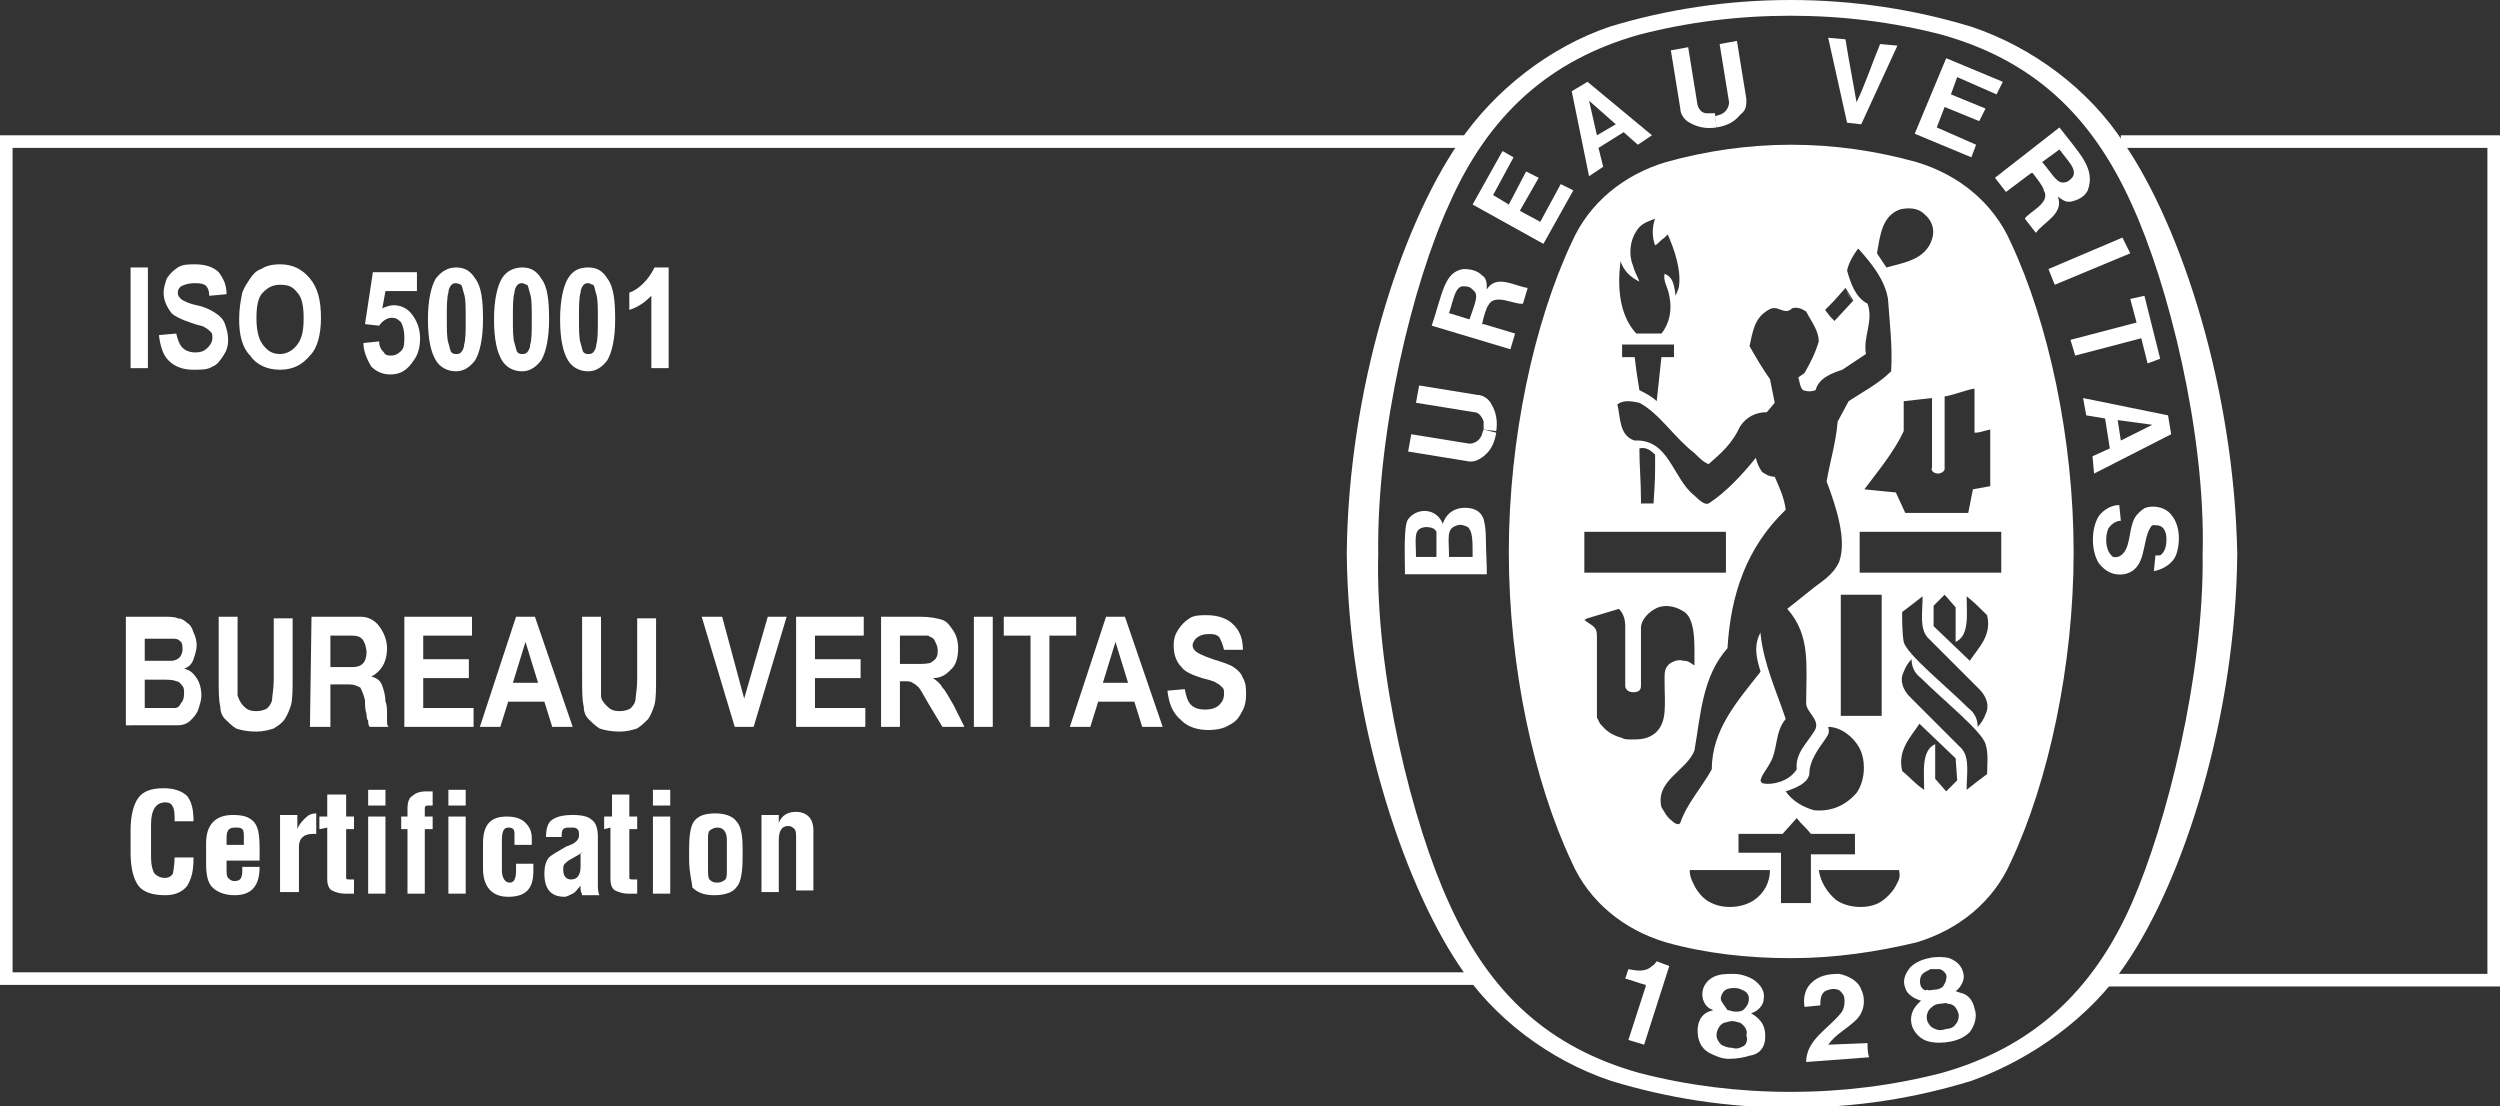 <?xml version="1.0" encoding="utf-8"?>
<!-- Generator: Adobe Illustrator 26.0.3, SVG Export Plug-In . SVG Version: 6.00 Build 0)  -->
<svg version="1.1" id="Layer_1" xmlns="http://www.w3.org/2000/svg" xmlns:xlink="http://www.w3.org/1999/xlink" x="0px" y="0px"
	 viewBox="0 0 158.9 70.3" style="enable-background:new 0 0 158.9 70.3;" xml:space="preserve">
<rect x="0" y="0" width="158.9" height="70.3" fill="#333333" stroke="none"/>
<style type="text/css">
	.st0{fill:#FFFFFF;}
	.st1{fill-rule:evenodd;clip-rule:evenodd;fill:#FFFFFF;}
</style>
<g>
	<g>
		<polygon class="st0" points="94.1,62.6 0,62.6 0,8.6 93.2,8.6 93.2,9.4 0.8,9.4 0.8,61.8 94.1,61.8 		"/>
	</g>
	<g>
		<polygon class="st0" points="158.9,62.7 133.6,62.7 133.6,61.9 158.1,61.9 158.1,9.4 134.8,9.4 134.8,8.6 158.9,8.6 		"/>
	</g>
	<g>
		<path class="st0" d="M135,9.1c-2.2-3.4-5.8-6.1-9.7-7.4c-3.6-1.1-7.5-1.7-11.5-1.7s-7.9,0.6-11.5,1.7c-3.8,1.3-7.3,4-9.6,7.4
			c-3.7,5.4-7,15.7-7.1,26.1l0,0c0.1,10.3,3.5,20.7,7.1,26.1c2.2,3.4,5.8,6.1,9.7,7.4c3.6,1.1,7.4,1.7,11.4,1.7h0.1h0.1
			c4,0,7.7-0.6,11.3-1.7c3.9-1.4,7.6-4.1,9.8-7.4c3.7-5.4,7-15.7,7.1-26.1l0,0C142,24.8,138.7,14.5,135,9.1 M135.5,57.4
			c-2.5,5.7-6.4,9.2-12.1,10.8c-3.1,0.8-6.3,1.2-9.6,1.2c-3.3,0-6.5-0.4-9.6-1.2c-5.7-1.6-9.5-5-12.1-10.8c-2.3-5-4.7-14.5-4.5-22.2
			C87.5,27.4,89.8,18,92.1,13c2.5-5.7,6.4-9.2,12.1-10.8c3.1-0.8,6.3-1.2,9.6-1.2c3.3,0,6.5,0.4,9.6,1.2c5.7,1.6,9.5,5,12.1,10.8
			c2.3,5,4.7,14.5,4.5,22.2C140.1,42.9,137.7,52.4,135.5,57.4"/>
	</g>
	<g>
		<path class="st0" d="M117.8,19.2c-0.4-0.6-0.1-0.1-0.5-0.8"/>
	</g>
	<g>
		<path class="st0" d="M127.8,15.4c-1.1-2.5-3.3-4.3-6-5.1c-2.5-0.7-5.2-1.1-7.9-1.1h-0.1c-2.7,0-5.4,0.4-7.9,1.1
			c-2.7,0.8-4.9,2.6-6,5.1c-2.4,5.1-4,12.5-4,19.7c0,7.3,1.6,14.6,4,19.7c1.1,2.5,3.3,4.3,6,5.1c2.5,0.7,5.2,1,7.9,1h0.1
			c2.7,0,5.4-0.4,7.9-1c2.7-0.8,4.9-2.6,6-5.1c2.4-5.1,4-12.5,4-19.7S130.2,20.5,127.8,15.4 M123.2,30.1c0.1,0,0.4-0.1,0.4-0.3v-4.6
			c0.6-0.1,1.3-0.4,1.9-0.5v2.8c0.4,0,0.5-0.1,1-0.2v3.6l-1.1,0.2l-0.3,1.5h-4l-0.6-1.3c-1-0.1-1.1-0.1-2-0.2
			c0.9-1.2,1.9-2.4,2.5-3.7v-1.9l1.8-0.2v4.4C122.7,29.9,122.9,30.1,123.2,30.1L123.2,30.1z M120.8,13.3c0.5-0.1,1.1-0.1,1.5,0.3
			c0.5,0.4,0.7,1,0.5,1.6c-0.4,1.3-1.8,1.5-2.9,1.8l-0.6-0.9C119.5,15,119.6,13.7,120.8,13.3 M117.3,18.3l0.5,0.8l-1.2,1.3
			c-0.3-0.3-0.3-0.3-0.6-0.7C116.6,19.1,116.6,19.1,117.3,18.3 M103,16.6L103,16.6c0.2,0.6,0.6,1,1.2,1.3c-0.1-0.3-0.3-0.6-0.4-1
			c-0.3-0.7-0.2-1.6,0.2-2.2c0.3-0.5,0.7-0.6,1.2-0.8c-0.2,0.5-0.2,1.2,0,1.7c0.3-0.2,0.3-0.3,0.6-0.5c0.1-0.1,0.1-0.1,0.2-0.2
			c0.4,0.9,0.9,2.3,0.7,3.4l-0.2,0.5c-0.1-0.8-0.2-1.2-0.7-1.4c-0.1,0.5,0.2,0.8,0.3,1.4c0.2,0.9,0,1.8-0.5,2.4H104
			C102.9,20,102.8,18.2,103,16.6 M106.4,22.7h-0.8l-0.3,2.8c-0.3-0.3-0.7-0.5-1.1-0.7c-0.2-1.2-0.2-1.3-0.3-2.1h-0.8v-0.8
			c1.3,0,2,0,3.3,0L106.4,22.7z M100.7,33.8h9v2.6h-9V33.8z M104.2,28.5c0.4-0.1,0.7,0.1,1,0.4c0,1.5,0,1.5-0.1,3.1h-0.8v-0.2
			C104.3,30.5,104.2,29.7,104.2,28.5 M105.2,46.6c-0.5,0.4-1,0.4-1.5,0.4c-0.2,0-0.5,0-0.6-0.1c-0.4-0.1-0.9-0.3-1.3-0.8l-0.1-0.1
			l-0.1-0.2l-0.1-0.2v-0.3v-4.9c0-0.6-0.3-0.6-0.8-1l0.2-0.1l2-0.6c0.3,0.3,0.4,0.7,0.4,1.1v3.8c0,0.2,0.2,0.4,0.5,0.4
			s0.5-0.1,0.5-0.4c0-1.7,0-2.2,0-3.7c0-0.5,0.5-1,0.9-1.2c0.5-0.3,1.2-0.2,1.7,0.1c0.9,0.4,0.8,2.1,0.8,3.5
			c-0.3-0.2-0.4-0.3-0.7-0.3c-0.3-0.1-0.6,0-0.9,0.2c-0.3,0.3-0.3,0.5-0.3,1C105.8,44.8,106,45.9,105.2,46.6 M106.3,52.2
			c-0.4-0.3-0.5-0.6-0.7-0.9c-0.4-1.7,1.6-2.3,2.1-3.6c0.4-2.3,0.5-4.7,2.1-6.5c0.2-3.4,1.2-6.4,3.7-8.8c-0.1-0.8-0.4-1.4-0.7-2.1
			c-0.3,0-0.5-0.1-0.8-0.3c-0.2-0.3-0.3-0.5-0.4-0.9c-0.8,1-1.9,2.2-3,2.9c-0.2,0.1-0.5-0.1-0.9-0.5c-1.4-1.1-1.6-3.6-3.8-3.5
			c-1-0.3-0.9-1.5-1.1-2.3c0.4-0.3,0.9-0.2,1.4-0.1c1.3,0.7,2.2,2.2,3.5,3.2c0.3,0.3,0.6,0.6,0.9,0.7c0.8-0.7,1.5-1.3,2-2.4
			c0.4-0.6,1-0.9,1.7-0.9l0.5-0.6l-0.3-1.5c-0.5-0.7-0.9-1.4-1.3-2.1c0.2-0.9,0.3-1.8,1.2-2.3c0.6-0.4,1,0.4,1.5-0.1
			c0.3-0.1,0.6,0,0.9,0.2c0.3,0.6,0.8,1.2,0.8,1.9c-0.2,0.7-0.5,1.3-0.9,2c-0.1,0.1-0.3,0.2-0.4,0.3c0.1,0.3,0.1,0.6,0.3,0.8
			c0.3,0.1,0.5,0.1,0.8,0c0.2-0.8,1.1-1.1,1.7-1.3l1.5-1c-0.2-1.1,0.5-2.1,0.1-3.2c-0.8-0.4-1.1-1.4-1.3-2.1c0.1-0.5,0.4-1,0.7-1.4
			l0.1,0.1c0.8,0.9,1.6,1.9,1.8,3.1c0.1,1.5,0.3,3,0.2,4.6c-0.8,0.8-1.8,1.3-2.7,1.9l-0.7,1.3c-0.1,1.3-0.5,2.6-0.7,3.8
			c0.6,1.6,1.3,3.7,0.8,5.1c-0.4,0.9-1.2,1.3-1.8,1.8l-1.5,1.2c1.5,1.7,1.2,3.6,1.2,6c0,0.6,1,1.1,0.5,1.8c-0.5,0.8-1.2,1.4-1.1,2.4
			c-0.5,0.8-1.6,1-2.1,0.9c-0.1,0-0.2-0.1-0.2-0.2c0.1-0.4,0.4-0.7,0.6-1.1c0.5-0.8,0.3-2,1-2.8c-0.6-1.8-1.4-3.5-1.6-5.4v-0.1
			c-0.5,0.9-0.2,1.8,0,2.5c-1.5,1.9-3.1,3.7-3.1,6.2c-0.6,1.1-1.6,2.2-2,3.4C106.7,52.5,106.4,52.3,106.3,52.2 M116.2,46.2
			c0.9,0,1.8,0.8,2.1,1.6c0.3,0.8,0.2,1.9-0.3,2.6c-0.7,0.8-1.6,1.2-2.7,1.1c-0.7-0.2-1.4-0.6-1.8-1.2c0.6-0.2,1.4-0.5,1.5-1.1
			c0-0.8,0.5-1.5,1-2.2C116.2,46.7,116.3,46.6,116.2,46.2 M117,45.5v-7.7c1.1,0,1.5,0,2.6,0v7.7H117z M111.5,57.2
			c-0.7,0.5-1.9,0.6-2.7,0.2c-0.5-0.2-0.9-0.7-1.1-1.1c-0.2-0.4-0.3-0.6-0.3-1h5.1C112.5,56.1,112.1,56.8,111.5,57.2 M115,57.4h-1.8
			v-3.2h-2.7V53h2.8l0.9-1c0.4,0.5,0.5,0.5,0.9,1h2.8v1.3h-2.8v3.1H115z M120.5,56.3c-0.2,0.4-0.7,0.9-1.1,1.1
			c-0.8,0.4-2,0.3-2.7-0.2c-0.6-0.5-1-1.2-1.1-1.9h5.1C120.8,55.8,120.7,55.9,120.5,56.3 M124.4,49.6c-0.3,0.3-0.4,0.4-0.7,0.7
			l-0.7-0.8v-2.2c-0.9,0.4-0.7,1.8-0.7,2.9c-0.6-0.4-0.8-0.7-1.4-1.2c-0.3-1.3,0.5-2.1,1.1-3l2.3,2.2L124.4,49.6L124.4,49.6z
			 M120.9,38.9c0.4-0.3,0.8-0.6,1.3-1c0,1-0.2,2,0.3,2.6c1.2,1.2,2.2,2.2,3.3,3.3c0.4,0.4,0.7,1,0.4,1.6c-0.1,0.3-0.3,0.6-0.5,0.8
			c0-0.5-0.2-0.9-0.6-1.2c-1.4-1.4-3.9-3.4-4.1-4.2C120.9,40.2,120.9,39.5,120.9,38.9 M126.3,49.2c-0.4,0.3-0.8,0.6-1.3,1
			c0-1,0.2-2-0.3-2.6c-1.2-1.2-2.2-2.2-3.3-3.3c-0.4-0.4-0.7-1-0.4-1.6c0.1-0.3,0.3-0.6,0.5-0.8c0,0.5,0.2,0.9,0.6,1.2
			c1.4,1.4,3.9,3.4,4.1,4.2C126.4,47.9,126.3,48.6,126.3,49.2 M125.2,42l-2.3-2.2v-1.3c0.3-0.3,0.4-0.4,0.7-0.7l0.7,0.8v2.2
			c0.9-0.4,0.7-1.8,0.7-2.9c0.5,0.4,0.8,0.7,1.3,1.2C126.6,40.4,125.8,41.1,125.2,42 M127.2,36.4h-9v-2.6h9V36.4z"/>
	</g>
	<g>
		<path class="st0" d="M114.8,67.5c0-1.4,1.4-2.1,2.2-3.1c0.2-0.2,0.3-0.7,0.2-1.1c-0.1-0.2-0.3-0.4-0.4-0.4c-0.3-0.1-0.6,0-0.8,0.1
			c-0.3,0.2-0.3,0.6-0.3,0.9l-1,0.1c-0.1-0.5,0-1.1,0.4-1.5c0.5-0.5,1.1-0.6,1.8-0.6c0.5,0.1,1.2,0.4,1.4,1c0.3,0.6,0.2,1.4-0.3,1.9
			c-0.6,0.6-1.3,0.9-1.8,1.6l2.5-0.1c0,0.3,0,0.6,0.1,0.9L114.8,67.5z"/>
	</g>
	<g>
		<path class="st0" d="M106.1,61.4L106.1,61.4l-1.6,5l-1-0.3l1.1-3.4v-0.1c-0.4-0.1-0.9-0.3-1.3-0.4l0.2-0.6
			c0.5,0.1,1.1,0.2,1.5-0.2c0.2-0.1,0.2-0.2,0.3-0.3L106.1,61.4z"/>
	</g>
	<g>
		<path class="st0" d="M125.5,64.1c-0.1-0.5-0.4-0.9-0.9-1l-0.3-0.1c0.3-0.2,0.6-0.7,0.5-1.1c-0.1-0.5-0.4-0.8-0.9-1
			c-0.4-0.1-0.9-0.1-1.3,0c-0.5,0.1-0.9,0.3-1.2,0.6c-0.3,0.4-0.5,0.8-0.3,1.3c0.1,0.4,0.6,0.7,1,0.8l-0.2,0.2
			c-0.4,0.4-0.5,0.9-0.4,1.3c0.1,0.5,0.6,1,1.1,1.1c0.4,0.1,0.9,0.1,1.4,0s0.9-0.3,1.2-0.6C125.5,65.2,125.7,64.6,125.5,64.1
			 M122.1,62.7c-0.1-0.2-0.1-0.6,0.1-0.8c0.1-0.1,0.3-0.2,0.5-0.3c0.2,0,0.4,0,0.6,0c0.3,0.1,0.5,0.4,0.4,0.6c0,0.2-0.1,0.3-0.2,0.5
			c-0.1,0.1-0.3,0.2-0.5,0.2s-0.4,0.1-0.5,0C122.4,63,122.2,62.9,122.1,62.7 M124.3,65.1c-0.1,0.2-0.4,0.3-0.6,0.3
			c-0.3,0.1-0.5,0.1-0.7,0c-0.3-0.1-0.4-0.3-0.5-0.5c-0.1-0.3,0-0.7,0.3-0.9c0.1-0.1,0.3-0.2,0.5-0.2s0.4-0.1,0.5,0
			c0.4,0,0.6,0.3,0.7,0.7C124.5,64.6,124.5,64.9,124.3,65.1"/>
	</g>
	<g>
		<path class="st0" d="M112.2,65.9c0-0.5-0.1-0.9-0.6-1.3l-0.3-0.2c0.4-0.1,0.8-0.5,0.8-0.9c0.1-0.5-0.2-0.9-0.6-1.2
			c-0.3-0.2-0.8-0.4-1.3-0.4s-0.9,0-1.3,0.2s-0.7,0.6-0.7,1.1s0.3,0.9,0.7,1l-0.3,0.1c-0.5,0.2-0.7,0.7-0.7,1.2
			c0,0.6,0.2,1.1,0.7,1.4c0.4,0.2,0.8,0.4,1.3,0.4s1-0.1,1.3-0.2C111.9,67,112.2,66.5,112.2,65.9 M109.4,63.6
			c-0.1-0.2,0.1-0.6,0.3-0.7c0.2-0.1,0.4-0.1,0.6-0.1s0.4,0.1,0.6,0.2c0.3,0.2,0.3,0.5,0.2,0.8c-0.1,0.2-0.2,0.3-0.3,0.4
			c-0.2,0.1-0.3,0.1-0.5,0.1s-0.4-0.1-0.5-0.1C109.6,63.9,109.5,63.8,109.4,63.6 M110.8,66.5c-0.2,0.1-0.4,0.2-0.7,0.1
			c-0.3,0-0.5-0.1-0.7-0.2c-0.2-0.2-0.3-0.4-0.3-0.6c0-0.3,0.2-0.7,0.5-0.8c0.1,0,0.3-0.1,0.5-0.1s0.4,0.1,0.5,0.1
			c0.3,0.2,0.5,0.5,0.4,0.8C111.1,66.1,111,66.4,110.8,66.5"/>
	</g>
	<g>
		<polygon class="st0" points="135.4,16.1 130.6,18.1 130.2,17.1 134.9,15.1 		"/>
	</g>
	<g>
		<path class="st0" d="M117.4,7.8l-1.2-5.4l1.1,0.1c0.2,1.3,0.5,2.8,0.7,4c0.5-1,1-2.5,1.5-3.7l1.1,0.1l-2.3,5L117.4,7.8z"/>
	</g>
	<g>
		<polygon class="st0" points="97,10.9 95.9,13 94.9,12.4 96.2,10 95.5,9.6 93.6,13 98.1,15.5 100,12.1 99.2,11.7 97.9,14.1 
			96.6,13.4 97.8,11.3 		"/>
	</g>
	<g>
		<path class="st0" d="M94.3,33c-0.2-0.6-0.8-0.8-1.5-0.7c-0.5,0.1-0.9,0.4-1.1,1c-0.1-0.3-0.4-0.7-0.9-0.8s-1,0.1-1.3,0.5
			s-0.2,2.4-0.2,3.5h5.2v-0.4C94.4,34,94.5,33.8,94.3,33 M91.3,35.4H90c0-1.2-0.2-1.8,0.6-1.9c0.4,0,0.6,0.1,0.7,0.3
			C91.3,34.1,91.3,34.3,91.3,35.4 M93.6,35.4h-1.5l0,0c0-1.2-0.2-1.8,0.5-2c0.2-0.1,0.5,0,0.7,0.1C93.6,33.8,93.6,34.3,93.6,35.4"/>
	</g>
	<g>
		<polygon class="st0" points="135.4,19 136.3,18.8 137.3,22.8 136.5,23.1 136.1,21.5 131.9,22.6 131.6,21.6 135.8,20.5 		"/>
	</g>
	<g>
		<path class="st0" d="M109.1,8.1c-0.6,0.1-1.2,0-1.7-0.3c-0.4-0.2-0.6-0.6-0.6-0.9l-0.6-3.7l1.1-0.2l0.6,3.7
			c0.1,0.3,0.3,0.5,0.6,0.5c0.2,0,0.3,0,0.5,0"/>
	</g>
	<g>
		<path class="st0" d="M109.1,8.1c0.6-0.1,1.1-0.3,1.5-0.8c0.4-0.3,0.4-0.6,0.4-1l-0.6-3.7l-1.1,0.2l0.6,3.7c0,0.3-0.2,0.6-0.4,0.7
			c-0.1,0.1-0.3,0.1-0.5,0.2"/>
	</g>
	<g>
		<path class="st0" d="M137.8,26.4l-5.4-1.1l0.2,1.1l1.2,0.2l0.3,1.9L133,29l0.1,1.1l4.9-2.5L137.8,26.4z M134.8,28l-0.2-1.3
			l2.2,0.3l0,0l0,0l0,0l0,0L134.8,28z"/>
	</g>
	<g>
		<path class="st0" d="M137,35.3L137,35.3h0.2h0.1c0.3-0.2,0.4-0.6,0.4-1s-0.1-0.8-0.5-0.9c-0.2,0-0.4-0.1-0.5,0.1
			c-0.6,0.9-0.2,2.7-1.7,3c-0.7,0.1-1.2-0.2-1.6-0.7c-0.5-0.8-0.5-2.2,0-3c0.3-0.4,0.8-0.7,1.3-0.7l0.1,1c-0.3,0-0.6,0.2-0.8,0.5
			c-0.2,0.5-0.2,1.3,0.2,1.7c0.1,0.2,0.5,0.1,0.6,0c0.6-0.4,0.5-1.5,0.8-2.2c0.1-0.3,0.4-0.6,0.7-0.8c0.5-0.2,1.2-0.1,1.6,0.3
			c0.7,0.7,0.7,1.9,0.4,2.7c-0.2,0.5-0.8,0.9-1.4,1L137,35.3L137,35.3z"/>
	</g>
	<g>
		<path class="st0" d="M95.1,27.5c-0.1,0.6-0.3,1.1-0.8,1.5c-0.4,0.3-0.7,0.4-1.1,0.3l-3.7-0.6l0.2-1.1l3.7,0.6
			c0.3,0,0.6-0.2,0.7-0.4c0.1-0.1,0.1-0.3,0.2-0.5"/>
	</g>
	<g>
		<path class="st0" d="M95.1,27.4c0.1-0.6,0-1.2-0.3-1.7c-0.2-0.4-0.6-0.6-0.9-0.6l-3.7-0.6L90,25.6l3.7,0.6c0.3,0,0.5,0.3,0.6,0.6
			c0,0.2,0,0.3,0,0.5"/>
	</g>
	<g>
		<path class="st0" d="M100.9,5.2l-1,0.6l1.1,5.4l0.9-0.6l-0.3-1.2l1.6-1l0.9,0.8l0.9-0.6L100.9,5.2z M101.5,8.6L101,6.4l0,0l0,0
			l0,0l0,0l1.7,1.5L101.5,8.6z"/>
	</g>
	<g>
		<polygon class="st0" points="126.2,6.9 124,6 124.4,4.9 126.9,6 127.3,5.2 123.7,3.7 121.7,8.5 125.3,10 125.6,9.2 123.1,8.1 
			123.6,6.8 125.8,7.7 		"/>
	</g>
	<g>
		<path class="st0" d="M94.5,18.4c0-0.4,0-0.7-0.3-0.9c-0.3-0.3-0.7-0.4-1.2-0.4c-1.2,0.2-1.3,1.5-2,3.6l5,1.5l0.3-1l-2-0.6h-0.1
			c0.1-0.5,0.3-1.1,0.4-1.2c0.4-0.8,1.7,0,2.2-0.1l0.3-1C96.3,18.2,95.1,17.4,94.5,18.4 M93.4,20.3l-1.3-0.4c0.3-0.9,0.4-1.8,1-1.7
			c0.3,0,0.4,0.1,0.6,0.3C94,18.8,93.7,19.4,93.4,20.3"/>
	</g>
	<g>
		<path class="st0" d="M130.9,8.1l-4.1,3.2l0.7,0.9l1.6-1.2h0.1c0.3,0.4,0.7,0.9,0.7,1.1c0.5,0.8-1,1.4-1.2,1.8l0.7,0.9
			c0.5-0.7,1.8-1.2,1.4-2.3c0.3,0.2,0.5,0.4,0.9,0.3c0.4-0.1,0.8-0.3,1-0.7C133.2,10.7,132.2,9.8,130.9,8.1 M131.7,11.3
			c-0.2,0.2-0.3,0.3-0.6,0.3c-0.4,0-0.7-0.6-1.3-1.3l1.1-0.8C131.4,10.2,132.1,10.8,131.7,11.3"/>
	</g>
	<g>
		<path class="st1" d="M8,39.2h2.3c0.5,0,0.8,0,1,0.1c0.2,0,0.4,0.1,0.6,0.3c0.2,0.1,0.3,0.3,0.4,0.6c0.1,0.2,0.2,0.5,0.2,0.8
			s-0.1,0.6-0.2,0.9c-0.1,0.3-0.3,0.5-0.6,0.6c0.4,0.1,0.6,0.3,0.8,0.6s0.3,0.7,0.3,1.1c0,0.3-0.1,0.6-0.2,0.9
			c-0.1,0.3-0.3,0.5-0.5,0.7s-0.5,0.3-0.8,0.3c-0.2,0-0.7,0-1.4,0H8V39.2z M9.2,40.4V42H10c0.5,0,0.7,0,0.9,0s0.4-0.1,0.5-0.2
			c0.1-0.1,0.2-0.3,0.2-0.5s0-0.4-0.1-0.5s-0.2-0.2-0.4-0.2c-0.1,0-0.5,0-1,0H9.2V40.4z M9.2,43.2V45h1.1c0.4,0,0.7,0,0.8,0
			c0.2,0,0.3-0.1,0.4-0.3c0.1-0.1,0.2-0.3,0.2-0.6c0-0.2,0-0.4-0.1-0.5s-0.2-0.3-0.4-0.3c-0.2-0.1-0.5-0.1-1-0.1
			C10.2,43.2,9.2,43.2,9.2,43.2z"/>
	</g>
	<g>
		<path class="st1" d="M13.9,39.2h1.2V43c0,0.6,0,1,0,1.2c0.1,0.3,0.2,0.5,0.4,0.7s0.4,0.3,0.8,0.3c0.3,0,0.6-0.1,0.7-0.2
			c0.2-0.2,0.3-0.4,0.3-0.6c0-0.2,0.1-0.6,0.1-1.2v-3.9h1.2V43c0,0.8,0,1.4-0.1,1.8c-0.1,0.3-0.2,0.6-0.4,0.9s-0.4,0.4-0.7,0.6
			c-0.3,0.1-0.7,0.2-1.1,0.2c-0.6,0-1-0.1-1.3-0.2c-0.3-0.2-0.5-0.4-0.7-0.6c-0.2-0.2-0.3-0.5-0.3-0.8c-0.1-0.4-0.1-1-0.1-1.8
			C13.9,43.1,13.9,39.2,13.9,39.2z"/>
	</g>
	<g>
		<path class="st1" d="M19.7,46.2H21v-2.7h1.2c0.3,0,0.5,0.1,0.7,0.2c0.1,0.2,0.2,0.4,0.3,0.8c0,0.3,0,0.6,0.1,0.9
			c0,0.1,0,0.3,0.1,0.4c0,0.1,0,0.3,0.1,0.4h1.2c-0.1-0.1-0.1-0.2-0.1-0.4c0-0.1,0-0.1,0-0.2c0-0.1,0-0.1,0-0.2c0-0.3,0-0.6-0.1-0.8
			c0-0.4-0.1-0.7-0.2-1S24,43.1,23.6,43l0,0c0.6-0.3,1-0.9,1-1.8c0-0.5-0.2-1-0.5-1.4s-0.7-0.6-1.2-0.6h-3.1L19.7,46.2L19.7,46.2z
			 M21,40.4h1.4c0.6,0,0.8,0.3,0.9,1c0,0.7-0.3,1-0.9,1H21V40.4z"/>
	</g>
	<g>
		<polygon class="st1" points="25.7,46.2 25.7,39.2 30,39.2 30,40.4 26.9,40.4 26.9,41.9 29.8,41.9 29.8,43.1 26.9,43.1 26.9,45 
			30.1,45 30.1,46.2 		"/>
	</g>
	<g>
		<path class="st1" d="M36.4,46.2h-1.3l-0.5-1.6h-2.3l-0.5,1.6h-1.3l2.3-7H34L36.4,46.2z M34.2,43.4l-0.8-2.6l-0.8,2.6H34.2z"/>
	</g>
	<g>
		<path class="st1" d="M37,39.2h1.2V43c0,0.6,0,1,0,1.2c0,0.3,0.2,0.5,0.4,0.7s0.4,0.3,0.8,0.3c0.3,0,0.6-0.1,0.7-0.2
			c0.2-0.2,0.3-0.4,0.3-0.6c0-0.2,0.1-0.6,0.1-1.2v-3.9h1.2V43c0,0.8,0,1.4-0.1,1.8c-0.1,0.3-0.2,0.6-0.4,0.9
			c-0.2,0.2-0.4,0.4-0.7,0.6c-0.3,0.1-0.7,0.2-1.1,0.2c-0.6,0-1-0.1-1.3-0.2c-0.3-0.2-0.5-0.4-0.7-0.6c-0.2-0.2-0.3-0.5-0.3-0.8
			c-0.1-0.4-0.1-1-0.1-1.8C37,43.1,37,39.2,37,39.2z"/>
	</g>
	<g>
		<polygon class="st1" points="46.7,46.2 44.6,39.2 45.9,39.2 47.3,44.4 48.8,39.2 50,39.2 47.9,46.2 		"/>
	</g>
	<g>
		<polygon class="st1" points="50.6,46.2 50.6,39.2 54.9,39.2 54.9,40.4 51.8,40.4 51.8,41.9 54.7,41.9 54.7,43.1 51.8,43.1 
			51.8,45 55,45 55,46.2 		"/>
	</g>
	<g>
		<path class="st1" d="M56,46.2v-7h2.5c0.6,0,1.1,0.1,1.4,0.2c0.3,0.1,0.5,0.4,0.7,0.7s0.3,0.7,0.3,1.1c0,0.5-0.1,1-0.4,1.3
			c-0.3,0.3-0.6,0.6-1.2,0.6c0.3,0.2,0.5,0.4,0.6,0.6c0.2,0.2,0.4,0.6,0.7,1.1l0.7,1.4h-1.4L59,44.7c-0.3-0.5-0.5-0.9-0.6-1
			s-0.2-0.2-0.4-0.3c-0.1-0.1-0.3-0.1-0.6-0.1h-0.2v2.9C57.2,46.2,56,46.2,56,46.2z M57.2,42.2h0.9c0.6,0,0.9,0,1.1-0.1
			c0.1-0.1,0.3-0.2,0.3-0.3c0.1-0.1,0.1-0.3,0.1-0.5s-0.1-0.4-0.2-0.6s-0.3-0.2-0.4-0.3c-0.1,0-0.4,0-0.9,0h-0.9
			C57.2,40.4,57.2,42.2,57.2,42.2z"/>
	</g>
	<g>
		<rect x="61.9" y="39.2" class="st1" width="1.2" height="7"/>
	</g>
	<g>
		<polygon class="st1" points="65.5,46.2 65.5,40.4 63.8,40.4 63.8,39.2 68.4,39.2 68.4,40.4 66.7,40.4 66.7,46.2 		"/>
	</g>
	<g>
		<path class="st1" d="M73.9,46.2h-1.3l-0.5-1.6h-2.3l-0.5,1.6H68l2.3-7h1.2L73.9,46.2z M71.7,43.4l-0.8-2.6l-0.8,2.6H71.7z"/>
	</g>
	<g>
		<path class="st1" d="M74.2,43.9l1.1-0.1c0.1,0.5,0.2,0.8,0.4,1c0.2,0.2,0.5,0.3,0.9,0.3s0.7-0.1,0.9-0.3c0.2-0.2,0.3-0.4,0.3-0.7
			c0-0.2,0-0.3-0.1-0.4c-0.1-0.1-0.2-0.2-0.4-0.3c-0.1-0.1-0.5-0.2-0.9-0.3c-0.6-0.2-1.1-0.4-1.3-0.7c-0.4-0.4-0.5-0.9-0.5-1.4
			c0-0.4,0.1-0.7,0.3-1c0.2-0.3,0.4-0.5,0.7-0.7c0.3-0.2,0.7-0.2,1.1-0.2c0.7,0,1.3,0.2,1.7,0.6c0.4,0.4,0.6,0.9,0.6,1.6h-1.2
			c-0.1-0.4-0.2-0.6-0.3-0.8c-0.2-0.2-0.4-0.2-0.7-0.2c-0.3,0-0.6,0.1-0.8,0.3c-0.1,0.1-0.2,0.3-0.2,0.4c0,0.2,0.1,0.3,0.2,0.4
			c0.1,0.1,0.5,0.3,1.1,0.5s1,0.3,1.3,0.5s0.5,0.4,0.6,0.7c0.2,0.3,0.2,0.7,0.2,1.1c0,0.4-0.1,0.8-0.3,1.1c-0.2,0.4-0.4,0.6-0.8,0.8
			c-0.3,0.2-0.8,0.3-1.3,0.3c-0.7,0-1.3-0.2-1.7-0.6C74.5,45.3,74.3,44.7,74.2,43.9"/>
	</g>
	<g>
		<path class="st1" d="M11.1,54.5h1.2c0,0.8-0.1,1.3-0.4,1.8c-0.3,0.4-0.8,0.6-1.4,0.6c-0.8,0-1.4-0.2-1.7-0.6
			c-0.3-0.4-0.5-1.1-0.5-2.1v-1.4c0-1,0.2-1.7,0.5-2.1c0.3-0.4,0.8-0.6,1.6-0.6c0.7,0,1.2,0.2,1.5,0.5c0.3,0.4,0.4,0.9,0.4,1.6h-1.2
			c0-0.4,0-0.7-0.1-0.9S10.8,51,10.5,51c-0.6,0-0.9,0.5-0.9,1.4v2.1c0,0.5,0.1,0.8,0.2,1c0.2,0.2,0.4,0.3,0.7,0.3
			c0.2,0,0.4-0.1,0.5-0.3C11,55.4,11.1,55,11.1,54.5"/>
	</g>
	<g>
		<path class="st1" d="M14.4,54.5L14.4,54.5v0.7c0,0.3,0,0.5,0.1,0.6s0.2,0.2,0.4,0.2c0.4,0,0.5-0.2,0.5-0.7v-0.2h1.1
			c0,1.2-0.5,1.8-1.6,1.8c-0.6,0-1.1-0.2-1.4-0.5c-0.3-0.3-0.4-0.8-0.4-1.5v-1.3c0-1.2,0.6-1.8,1.7-1.8c0.6,0,1,0.1,1.3,0.4
			c0.3,0.3,0.4,0.8,0.4,1.7v0.8h-2.1V54.5z M14.4,53.7h1.1l0,0v-0.5c0-0.2,0-0.4-0.1-0.5s-0.2-0.1-0.5-0.1c-0.2,0-0.4,0.1-0.4,0.2
			c-0.1,0.1-0.1,0.3-0.1,0.6V53.7z"/>
	</g>
	<g>
		<path class="st1" d="M17.8,56.7v-4.9h1.1v0.9c0.1-0.3,0.3-0.5,0.5-0.7s0.4-0.3,0.7-0.3l0,0V53c-0.1,0-0.2,0-0.2,0
			c-0.6,0-0.9,0.3-0.9,0.8v2.9H17.8z"/>
	</g>
	<g>
		<path class="st1" d="M20.3,52.7v-0.8h0.5v-1.4H22v1.4h0.5v0.8H22v2.9c0,0.1,0,0.1,0,0.2c0,0.1,0.1,0.1,0.3,0.1c0,0,0.1,0,0.2,0
			v0.9c-0.2,0-0.4,0-0.6,0c-0.3,0-0.6-0.1-0.8-0.2c-0.2-0.1-0.3-0.4-0.3-0.7v-3.3L20.3,52.7L20.3,52.7z"/>
	</g>
	<g>
		<path class="st1" d="M23.4,51.9h1.1v4.9h-1.1V51.9z M23.4,50.2h1.1v1h-1.1V50.2z"/>
	</g>
	<g>
		<path class="st1" d="M25.5,51.9h0.4v-0.5c0-0.4,0.1-0.7,0.3-0.8c0.2-0.2,0.5-0.3,0.9-0.3h0.4v0.9c-0.1,0-0.2,0-0.3,0
			c-0.2,0-0.2,0.1-0.2,0.2v0.5h0.5v0.8H27v4.1h-1.1v-4.1h-0.4V51.9z"/>
	</g>
	<g>
		<path class="st1" d="M28.5,51.9h1.1v4.9h-1.1V51.9z M28.5,50.2h1.1v1h-1.1V50.2z"/>
	</g>
	<g>
		<path class="st1" d="M32.8,54.9h1.1v0.5c0,1.1-0.5,1.6-1.6,1.6c-1,0-1.6-0.6-1.6-1.8v-1.6c0-1.2,0.5-1.7,1.5-1.7
			c0.5,0,0.9,0.1,1.2,0.4c0.3,0.3,0.4,0.6,0.4,1v0.4l0,0h-1.1l0,0V53c0-0.3-0.1-0.4-0.4-0.4c-0.3,0-0.4,0.3-0.4,0.8v0.2v1.7
			c0,0.5,0.2,0.8,0.5,0.8c0.3,0,0.4-0.3,0.4-0.8C32.8,55.3,32.8,54.9,32.8,54.9z"/>
	</g>
	<g>
		<path class="st1" d="M34.7,53.3c0-0.6,0.1-1,0.4-1.2c0.3-0.2,0.7-0.3,1.3-0.3s1,0.1,1.2,0.3c0.3,0.2,0.4,0.6,0.4,1.1v3
			c0,0.2,0,0.5,0.1,0.7H37c0-0.1-0.1-0.2-0.1-0.4c0,0,0-0.1,0-0.2c-0.2,0.2-0.3,0.4-0.5,0.5S36,57,35.9,57c-0.9,0-1.3-0.5-1.3-1.5
			c0-0.4,0.1-0.8,0.3-1s0.6-0.4,1.1-0.7c0.3-0.1,0.5-0.2,0.6-0.3s0.2-0.2,0.2-0.4s0-0.3-0.1-0.4c-0.1-0.1-0.2-0.1-0.4-0.1
			c-0.3,0-0.4,0-0.5,0.1s-0.1,0.3-0.1,0.5h-1V53.3z M37,54.2l-0.7,0.4c-0.2,0.1-0.3,0.2-0.4,0.3c-0.1,0.1-0.1,0.2-0.1,0.4
			c0,0.4,0.2,0.6,0.5,0.6c0.4,0,0.6-0.3,0.6-0.8v-0.9H37z"/>
	</g>
	<g>
		<path class="st1" d="M38.4,52.7v-0.8h0.5v-1.4H40v1.4h0.5v0.8H40v2.9c0,0.1,0,0.1,0,0.2c0,0.1,0.1,0.1,0.3,0.1c0,0,0.1,0,0.2,0
			v0.9c-0.2,0-0.4,0-0.6,0c-0.3,0-0.6-0.1-0.8-0.2c-0.2-0.1-0.3-0.4-0.3-0.7v-3.3L38.4,52.7L38.4,52.7z"/>
	</g>
	<g>
		<path class="st1" d="M41.5,51.9h1.1v4.9h-1.1V51.9z M41.5,50.2h1.1v1h-1.1V50.2z"/>
	</g>
	<g>
		<path class="st1" d="M43.8,54.6V54c0-1,0.1-1.6,0.4-1.9c0.3-0.3,0.7-0.4,1.3-0.4s1.1,0.2,1.3,0.5c0.3,0.3,0.4,0.9,0.4,1.7v0.6
			c0,0.9-0.1,1.6-0.4,1.9c-0.2,0.3-0.7,0.5-1.4,0.5s-1.1-0.2-1.4-0.5C44,56.1,43.8,55.5,43.8,54.6 M45,53.4v1.8c0,0.3,0,0.6,0.1,0.7
			c0.1,0.1,0.2,0.2,0.5,0.2c0.2,0,0.4-0.1,0.5-0.2c0.1-0.1,0.1-0.3,0.1-0.7v-1.8c0-0.5-0.2-0.8-0.6-0.8c-0.2,0-0.4,0.1-0.5,0.2
			C45,52.9,45,53.1,45,53.4"/>
	</g>
	<g>
		<path class="st1" d="M48.4,56.7v-4.9h1.1v0.5c0.2-0.5,0.6-0.7,1.1-0.7c0.3,0,0.6,0.1,0.8,0.3s0.3,0.5,0.3,0.9v3.8h-1.1v-3.3
			c0-0.3,0-0.5-0.1-0.6s-0.2-0.2-0.4-0.2c-0.4,0-0.6,0.3-0.6,0.9v3.3H48.4z"/>
	</g>
	<g>
		<rect x="8.3" y="17" class="st0" width="1.1" height="6.4"/>
	</g>
	<g>
		<path class="st0" d="M10.1,21.3l1.1-0.1c0.1,0.4,0.2,0.7,0.4,0.9c0.2,0.2,0.5,0.3,0.8,0.3c0.4,0,0.6-0.1,0.8-0.3
			c0.2-0.2,0.3-0.4,0.3-0.6s0-0.3-0.1-0.4s-0.2-0.2-0.4-0.3c-0.1-0.1-0.4-0.1-0.9-0.3c-0.6-0.2-1-0.4-1.2-0.6
			c-0.3-0.4-0.5-0.8-0.5-1.3c0-0.3,0.1-0.6,0.2-0.9c0.2-0.3,0.4-0.5,0.7-0.7s0.7-0.2,1.1-0.2c0.7,0,1.2,0.2,1.5,0.5
			c0.3,0.4,0.5,0.8,0.5,1.4l-1.1,0.1c0-0.3-0.1-0.6-0.3-0.7S12.6,18,12.3,18s-0.6,0.1-0.8,0.2c-0.1,0.1-0.2,0.2-0.2,0.4
			c0,0.2,0.1,0.3,0.2,0.4c0.1,0.1,0.5,0.3,1,0.4s0.9,0.3,1.2,0.5s0.5,0.4,0.6,0.7c0.1,0.3,0.2,0.6,0.2,1s-0.1,0.7-0.3,1
			s-0.4,0.6-0.7,0.7c-0.3,0.2-0.7,0.2-1.2,0.2c-0.7,0-1.2-0.2-1.6-0.6C10.4,22.6,10.2,22.1,10.1,21.3"/>
	</g>
	<g>
		<path class="st0" d="M15.2,20.3c0-0.7,0.1-1.2,0.2-1.7c0.1-0.3,0.3-0.6,0.5-0.9c0.2-0.3,0.4-0.5,0.7-0.6c0.3-0.2,0.7-0.3,1.2-0.3
			c0.8,0,1.4,0.3,1.9,0.9s0.7,1.4,0.7,2.5c0,1-0.2,1.9-0.7,2.4c-0.5,0.6-1.1,0.9-1.9,0.9s-1.5-0.3-1.9-0.9
			C15.4,22.1,15.2,21.3,15.2,20.3 M16.3,20.2c0,0.7,0.1,1.3,0.4,1.7s0.6,0.6,1.1,0.6c0.4,0,0.8-0.2,1.1-0.6c0.3-0.4,0.4-0.9,0.4-1.7
			c0-0.7-0.1-1.3-0.4-1.6c-0.3-0.4-0.6-0.5-1.1-0.5s-0.8,0.2-1.1,0.5C16.4,18.9,16.3,19.5,16.3,20.2"/>
	</g>
	<g>
		<path class="st0" d="M23.1,21.8l1-0.1c0,0.3,0.1,0.5,0.3,0.7c0.1,0.2,0.3,0.2,0.5,0.2s0.4-0.1,0.6-0.3c0.2-0.2,0.2-0.5,0.2-0.9
			s-0.1-0.7-0.2-0.9c-0.2-0.2-0.3-0.3-0.6-0.3c-0.3,0-0.6,0.2-0.8,0.5l-0.9-0.1l0.5-3.3h2.8v1.2h-2l-0.2,1.1
			c0.2-0.1,0.5-0.2,0.7-0.2c0.5,0,0.9,0.2,1.2,0.6c0.3,0.4,0.5,0.9,0.5,1.5c0,0.5-0.1,1-0.4,1.4c-0.4,0.6-0.8,0.9-1.5,0.9
			c-0.5,0-0.9-0.2-1.2-0.5C23.3,22.8,23.1,22.3,23.1,21.8"/>
	</g>
	<g>
		<path class="st0" d="M29,17c0.5,0,0.9,0.2,1.2,0.7c0.4,0.5,0.5,1.4,0.5,2.6s-0.2,2.1-0.5,2.6c-0.3,0.4-0.7,0.7-1.2,0.7
			s-1-0.2-1.3-0.7s-0.5-1.3-0.5-2.6c0-1.2,0.2-2.1,0.5-2.6C28.1,17.2,28.5,17,29,17 M29,18c-0.1,0-0.2,0-0.3,0.1
			c-0.1,0.1-0.2,0.3-0.2,0.5c-0.1,0.3-0.1,0.9-0.1,1.6c0,0.8,0,1.3,0.1,1.6c0.1,0.3,0.1,0.5,0.2,0.6s0.2,0.1,0.3,0.1
			c0.1,0,0.2,0,0.3-0.1c0.1-0.1,0.2-0.3,0.2-0.5c0.1-0.3,0.1-0.9,0.1-1.6c0-0.8,0-1.3-0.1-1.6c-0.1-0.3-0.1-0.5-0.2-0.6
			C29.3,18.1,29.1,18,29,18"/>
	</g>
	<g>
		<path class="st0" d="M33.2,17c0.5,0,0.9,0.2,1.2,0.7c0.4,0.5,0.5,1.4,0.5,2.6s-0.2,2.1-0.5,2.6c-0.3,0.4-0.7,0.7-1.2,0.7
			s-1-0.2-1.3-0.7s-0.5-1.3-0.5-2.6c0-1.2,0.2-2.1,0.5-2.6S32.7,17,33.2,17 M33.2,18c-0.1,0-0.2,0-0.3,0.1s-0.2,0.3-0.2,0.5
			c-0.1,0.3-0.1,0.9-0.1,1.6c0,0.8,0,1.3,0.1,1.6c0.1,0.3,0.1,0.5,0.2,0.6c0.1,0.1,0.2,0.1,0.3,0.1s0.2,0,0.3-0.1s0.2-0.3,0.2-0.5
			c0.1-0.3,0.1-0.9,0.1-1.6c0-0.8,0-1.3-0.1-1.6c-0.1-0.3-0.1-0.5-0.2-0.6C33.4,18.1,33.3,18,33.2,18"/>
	</g>
	<g>
		<path class="st0" d="M37.4,17c0.5,0,0.9,0.2,1.2,0.7c0.4,0.5,0.5,1.4,0.5,2.6s-0.2,2.1-0.5,2.6c-0.3,0.4-0.7,0.7-1.2,0.7
			s-1-0.2-1.3-0.7s-0.5-1.3-0.5-2.6c0-1.2,0.2-2.1,0.5-2.6S36.8,17,37.4,17 M37.4,18c-0.1,0-0.2,0-0.3,0.1s-0.2,0.3-0.2,0.5
			c-0.1,0.3-0.1,0.9-0.1,1.6c0,0.8,0,1.3,0.1,1.6c0.1,0.3,0.1,0.5,0.2,0.6c0.1,0.1,0.2,0.1,0.3,0.1s0.2,0,0.3-0.1s0.2-0.3,0.2-0.5
			C38,21.6,38,21,38,20.3c0-0.8,0-1.3-0.1-1.6c-0.1-0.3-0.1-0.5-0.2-0.6C37.6,18.1,37.5,18,37.4,18"/>
	</g>
	<g>
		<path class="st0" d="M42.4,23.4h-1v-4.6c-0.4,0.4-0.8,0.7-1.4,0.9v-1.1c0.3-0.1,0.6-0.3,0.9-0.6c0.3-0.3,0.5-0.6,0.7-1h0.9v6.4
			H42.4z"/>
	</g>
</g>
</svg>
